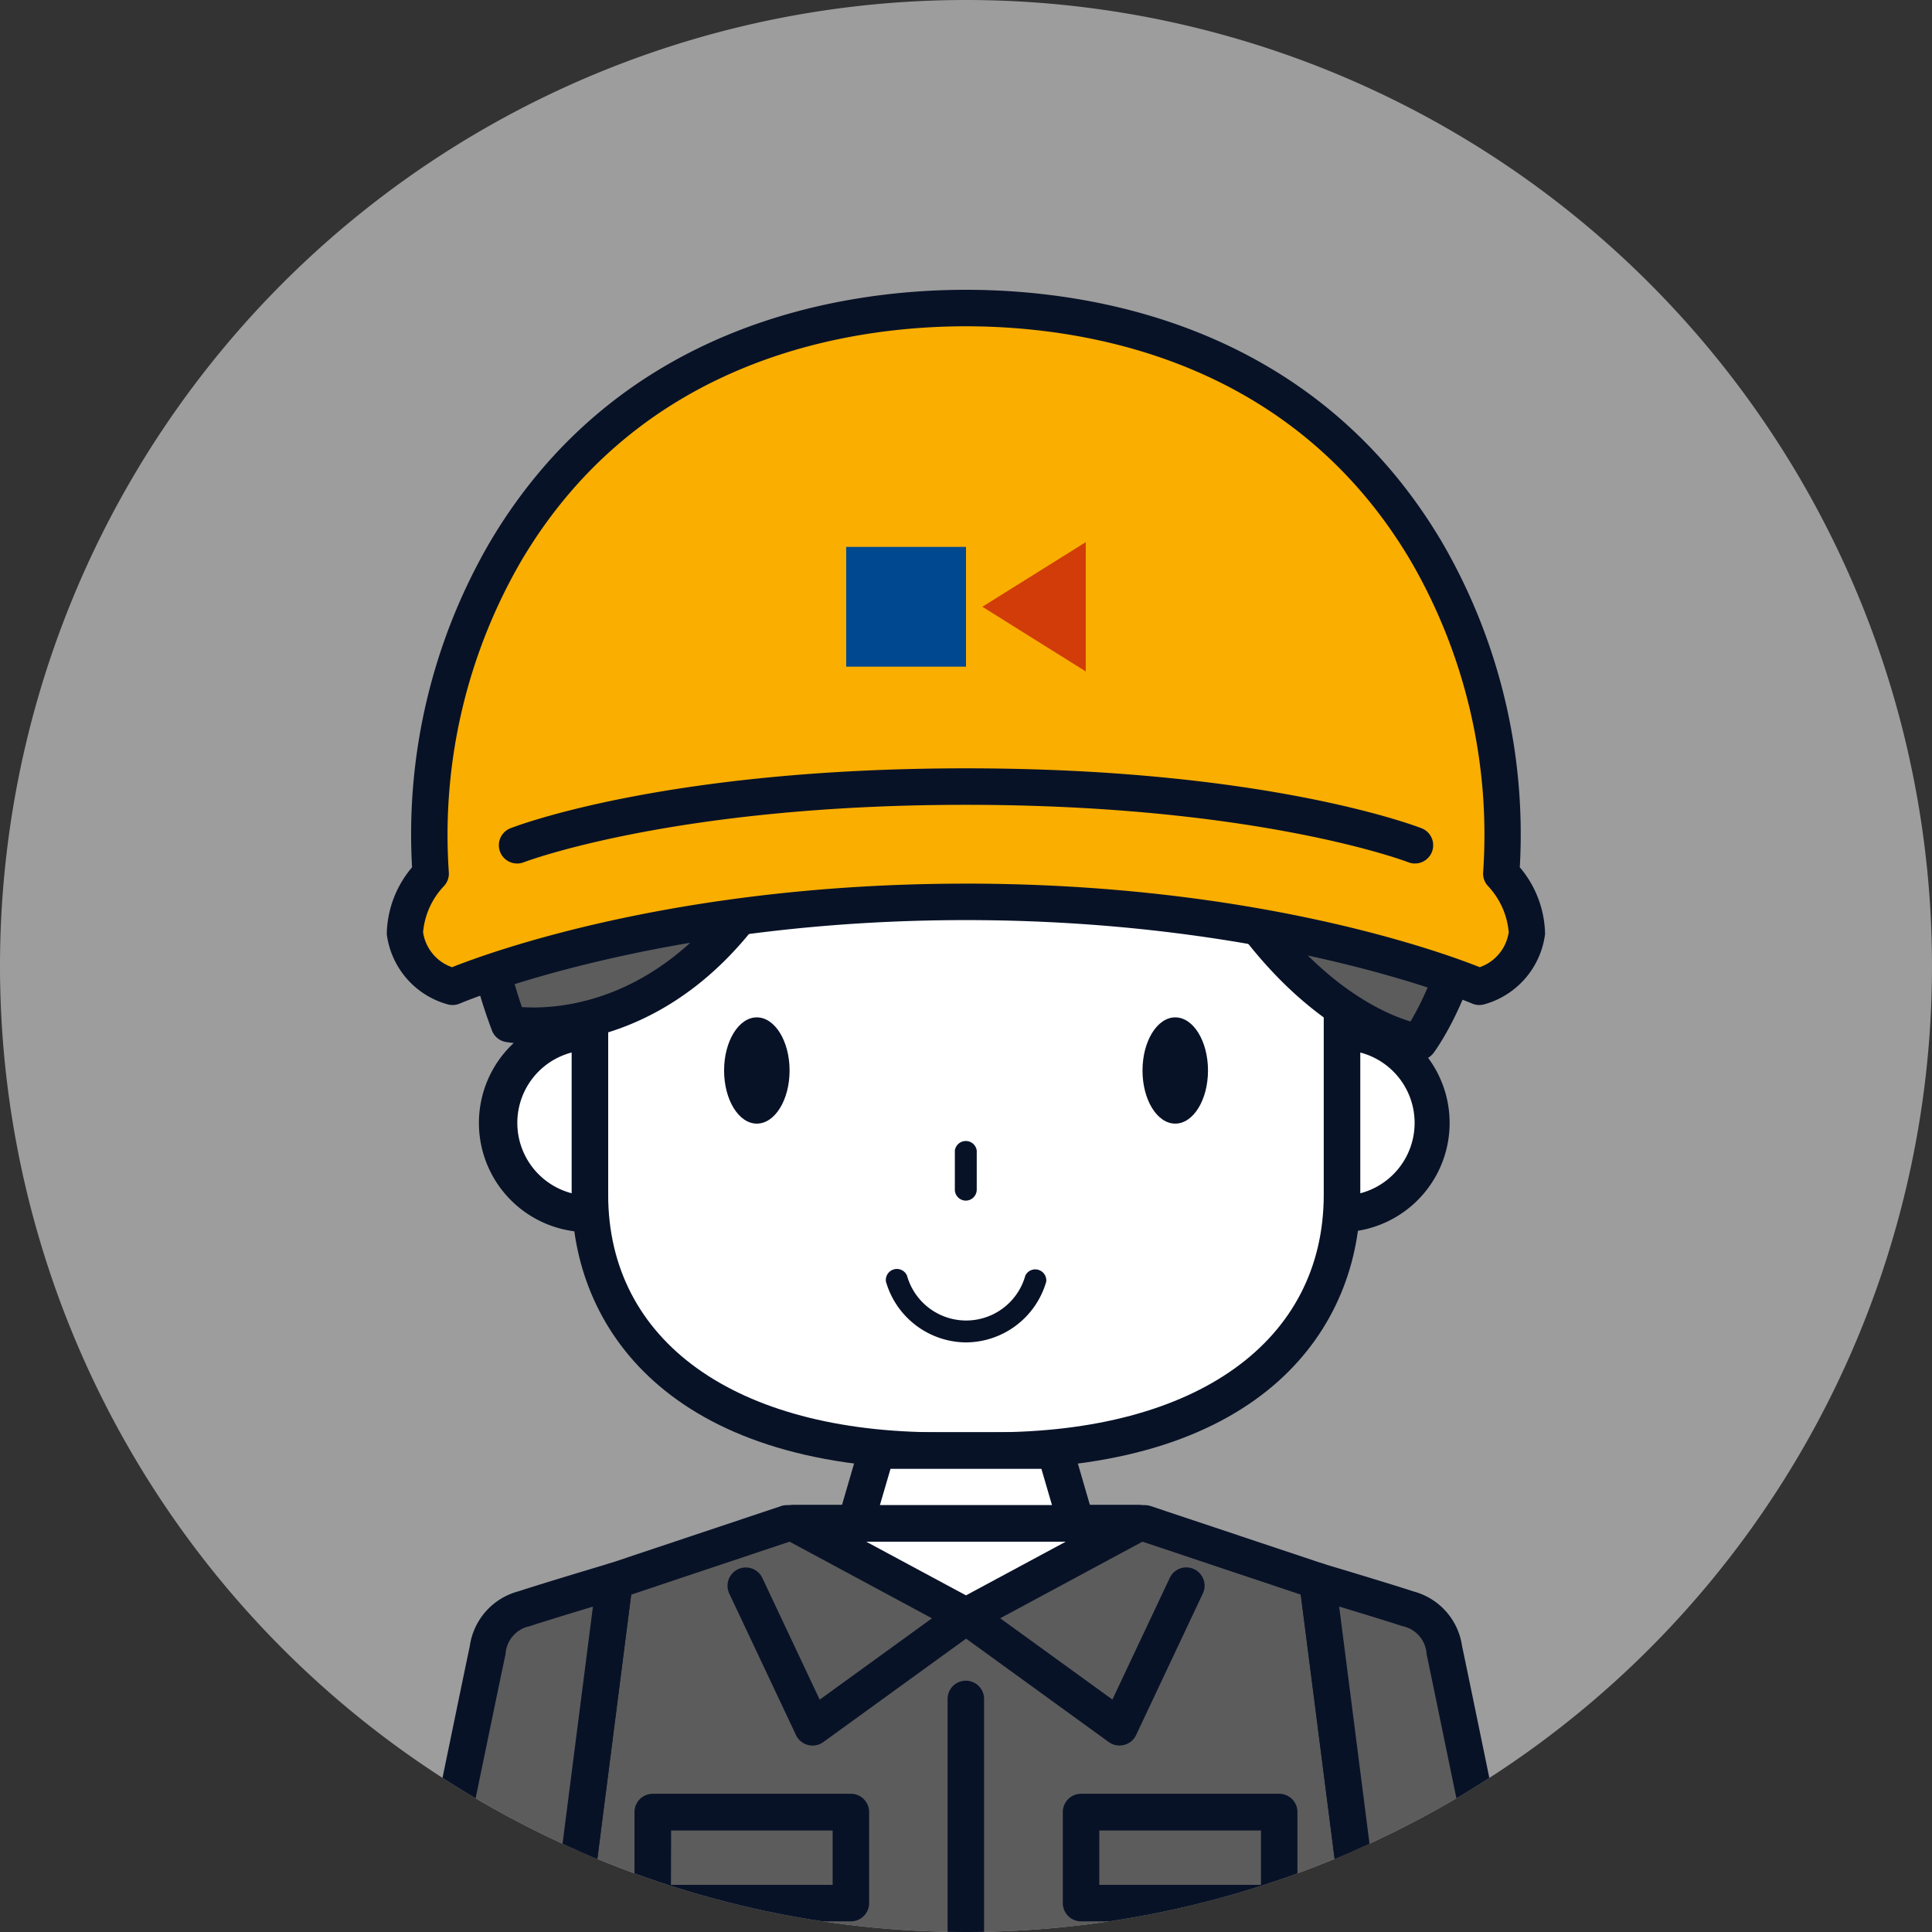 <svg xmlns="http://www.w3.org/2000/svg" xmlns:xlink="http://www.w3.org/1999/xlink" width="70" height="70" viewBox="0 0 70 70">
  <rect x="0" y="0" width="70" height="70" fill="#333333" stroke="none"/>
  <defs>
    <clipPath id="clip-path">
      <circle id="楕円形_104" data-name="楕円形 104" cx="35" cy="35" r="35" transform="translate(0 0)" fill="none"/>
    </clipPath>
    <clipPath id="clip-path-2">
      <path id="パス_4764" data-name="パス 4764" d="M14.053,12V63.138a35,35,0,0,0,45.407,0V12Z" transform="translate(-14.053 -12)" fill="none"/>
    </clipPath>
  </defs>
  <g id="グループ_2063" data-name="グループ 2063" transform="translate(-34 -54)">
    <path id="パス_4650" data-name="パス 4650" d="M35,0A35,35,0,1,1,0,35,35,35,0,0,1,35,0" transform="translate(34 54)" fill="#9d9d9d"/>
    <g id="グループ_821" data-name="グループ 821" transform="translate(34 54)" clip-path="url(#clip-path)">
      <path id="パス_4733" data-name="パス 4733" d="M31.257,63.077l-6.251,2.088L21.929,89.206H53.553L50.476,65.165l-6.251-2.088Z" transform="translate(-2.741 -7.885)" fill="#5c5c5c"/>
    </g>
    <g id="グループ_823" data-name="グループ 823" transform="translate(46.296 64.5)" clip-path="url(#clip-path-2)">
      <path id="パス_4734" data-name="パス 4734" d="M53.458,89.774H21.835a.661.661,0,0,1-.661-.661.676.676,0,0,1,.005-.084l3.077-24.041a.66.66,0,0,1,.446-.543l6.247-2.088a.654.654,0,0,1,.209-.034H44.127a.654.654,0,0,1,.209.034l6.251,2.088a.66.66,0,0,1,.446.543L54.11,89.03a.66.66,0,0,1-.571.739.679.679,0,0,1-.084.005M22.585,88.452H52.707L49.779,65.567l-5.756-1.925H31.271l-5.756,1.925Z" transform="translate(-14.943 -18.29)" fill="#081227"/>
      <path id="パス_4735" data-name="パス 4735" d="M32.861,63.077l6.246,3.362,6.246-3.362Z" transform="translate(-16.404 -18.385)" fill="#fff"/>
      <path id="パス_4736" data-name="パス 4736" d="M39.013,67a.654.654,0,0,1-.313-.08l-6.243-3.361a.661.661,0,0,1,.313-1.243h12.49a.66.66,0,0,1,.313,1.243l-6.246,3.362a.657.657,0,0,1-.314.08M35.39,63.644l3.623,1.949,3.623-1.949Z" transform="translate(-16.31 -18.29)" fill="#081227"/>
      <path id="パス_4737" data-name="パス 4737" d="M43.674,22.863c5.149,0,8.006,2.527,8.006,7.4V46.14c0,5.244-4.25,9.275-12.674,9.275H37.1c-8.424,0-12.674-4.025-12.674-9.275V30.263c0-4.872,2.857-7.4,8.005-7.4Z" transform="translate(-15.35 -13.358)" fill="#fff"/>
      <path id="パス_4738" data-name="パス 4738" d="M38.912,55.98h-1.9c-9.831,0-13.335-5.132-13.335-9.935V30.168c0-5.2,3.078-8.06,8.662-8.06H43.58c5.589,0,8.668,2.862,8.668,8.06V46.045c0,4.8-3.5,9.935-13.336,9.935M32.339,23.43c-4.874,0-7.345,2.267-7.345,6.738V46.045c0,5.312,4.6,8.613,12.013,8.613h1.9c7.41,0,12.014-3.3,12.014-8.613V30.168c0-4.472-2.472-6.737-7.346-6.737Z" transform="translate(-15.255 -13.263)" fill="#081227"/>
      <path id="パス_4739" data-name="パス 4739" d="M23.947,49.325a3.3,3.3,0,0,1-.108-6.593h.108Z" transform="translate(-14.871 -15.841)" fill="#fff"/>
      <path id="パス_4740" data-name="パス 4740" d="M23.861,49.891a3.958,3.958,0,1,1,0-7.915.662.662,0,0,1,.661.661V49.23a.662.662,0,0,1-.661.661M23.2,43.381a2.636,2.636,0,0,0,0,5.1Z" transform="translate(-14.784 -15.747)" fill="#081227"/>
      <path id="パス_4741" data-name="パス 4741" d="M55.573,49.325a3.3,3.3,0,1,0,.108-6.593h-.108Z" transform="translate(-19.243 -15.841)" fill="#fff"/>
      <path id="パス_4742" data-name="パス 4742" d="M55.478,49.891a.662.662,0,0,1-.661-.661V42.637a.662.662,0,0,1,.661-.661,3.958,3.958,0,0,1,.005,7.915Zm.661-6.509v5.1a2.636,2.636,0,0,0,0-5.1" transform="translate(-19.149 -15.747)" fill="#081227"/>
      <path id="パス_4743" data-name="パス 4743" d="M32.356,44.052c0,1.066-.531,1.925-1.187,1.925s-1.186-.863-1.186-1.925.531-1.925,1.186-1.925,1.187.863,1.187,1.925" transform="translate(-16.044 -15.766)" fill="#081227"/>
      <path id="パス_4744" data-name="パス 4744" d="M43.425,62.7l-.769-2.637H36.2L35.429,62.7Z" transform="translate(-16.725 -18.008)" fill="#fff"/>
      <path id="パス_4745" data-name="パス 4745" d="M43.332,63.266H35.337a.661.661,0,0,1-.661-.661.669.669,0,0,1,.026-.185l.769-2.638a.661.661,0,0,1,.634-.476h6.457a.662.662,0,0,1,.634.476l.768,2.638a.66.66,0,0,1-.634.846m-7.114-1.322H42.45l-.383-1.312H36.6Z" transform="translate(-16.631 -17.913)" fill="#081227"/>
      <path id="パス_4746" data-name="パス 4746" d="M39.939,49.4a.4.4,0,0,1-.4-.4V47.587a.4.4,0,0,1,.793,0V49a.4.4,0,0,1-.4.4" transform="translate(-17.239 -16.399)" fill="#081227"/>
      <path id="パス_4747" data-name="パス 4747" d="M47.309,44.052c0,1.066.531,1.925,1.187,1.925s1.186-.863,1.186-1.925-.531-1.925-1.186-1.925-1.187.863-1.187,1.925" transform="translate(-18.21 -15.766)" fill="#081227"/>
      <path id="パス_4748" data-name="パス 4748" d="M33.207,71.358a.662.662,0,0,1-.6-.379L30.188,65.85a.661.661,0,1,1,1.2-.563l2.077,4.407,4.917-3.562a.661.661,0,1,1,.775,1.071l-5.561,4.029a.664.664,0,0,1-.388.126" transform="translate(-16.062 -18.613)" fill="#081227"/>
      <path id="パス_4749" data-name="パス 4749" d="M42.3,28s-8.893-1.405-15.225,1.8l3.588,3.223c-3.883,7.106-9.755,6.037-9.755,6.037a17.651,17.651,0,0,1-.807-9.589,16.321,16.321,0,0,1,8.423-11.441c4.767-2.7,11.238-3.006,14.875-1.245,3.84-.15,9.5,2.763,11.575,9.012,2.866,8.645-1.09,13.92-1.09,13.92s-3.945-.465-7.388-6.547C44.192,29.1,42.3,28,42.3,28" transform="translate(-14.769 -12.461)" fill="#5c5c5c"/>
      <path id="パス_4750" data-name="パス 4750" d="M53.788,40.282a.757.757,0,0,1-.077,0c-.175-.02-4.318-.577-7.885-6.878a15.078,15.078,0,0,0-3.86-4.863c-1.082-.148-8.246-1-13.793,1.346l2.845,2.554a.66.66,0,0,1,.138.809c-4.069,7.44-10.194,6.412-10.456,6.366a.66.66,0,0,1-.486-.386,18.172,18.172,0,0,1-.85-9.98A16.942,16.942,0,0,1,28.105,17.36c4.7-2.661,11.256-3.224,15.337-1.336,4.331-.087,9.975,3.175,12.064,9.468,2.94,8.871-1.019,14.3-1.19,14.525a.661.661,0,0,1-.525.263M37.538,26.928a33.118,33.118,0,0,1,4.773.323.661.661,0,0,1,.228.081c.088.049,2.069,1.236,4.436,5.417,2.6,4.588,5.485,5.819,6.509,6.125.763-1.285,3.073-6,.766-12.963-1.225-3.684-5.415-8.762-10.923-8.559a.644.644,0,0,1-.315-.067c-3.2-1.552-9.412-1.517-14.263,1.225A15.678,15.678,0,0,0,20.657,29.5a17.348,17.348,0,0,0,.63,8.852c1.234.088,5.367-.057,8.446-5.286l-3.195-2.868a.662.662,0,0,1-.05-.934.671.671,0,0,1,.192-.147,24.725,24.725,0,0,1,10.85-2.187" transform="translate(-14.674 -12.364)" fill="#081227"/>
      <path id="パス_4751" data-name="パス 4751" d="M14.808,90.84S19.375,68.6,19.516,67.974a1.745,1.745,0,0,1,1.313-1.5c.989-.323,3.282-1.006,3.282-1.006L20.863,90.839Z" transform="translate(-14.147 -18.683)" fill="#5c5c5c"/>
      <path id="パス_4752" data-name="パス 4752" d="M20.773,91.407H14.714a.662.662,0,0,1-.648-.794c.187-.908,4.57-22.249,4.712-22.878a2.4,2.4,0,0,1,1.757-1.988c.993-.324,3.3-1.012,3.3-1.012a.66.66,0,0,1,.844.717L21.43,90.829a.66.66,0,0,1-.655.577m-5.25-1.322h4.667L23.24,66.3c-.742.224-1.73.525-2.292.709a1.1,1.1,0,0,0-.875,1.019c-.129.552-3.733,18.087-4.549,22.061" transform="translate(-14.053 -18.589)" fill="#081227"/>
      <path id="パス_4753" data-name="パス 4753" d="M63.862,90.84S59.3,68.6,59.154,67.974a1.745,1.745,0,0,0-1.312-1.5c-.989-.323-3.282-1.006-3.282-1.006l3.248,25.375Z" transform="translate(-19.116 -18.683)" fill="#5c5c5c"/>
      <path id="パス_4754" data-name="パス 4754" d="M63.767,91.407H57.708a.66.66,0,0,1-.655-.577L53.8,65.456a.661.661,0,0,1,.844-.717c.094.028,2.314.69,3.3,1.012A2.4,2.4,0,0,1,59.7,67.738c.141.629,4.524,21.969,4.711,22.878a.661.661,0,0,1-.647.794M58.29,90.087h4.667c-.816-3.974-4.42-21.51-4.543-22.061a1.1,1.1,0,0,0-.875-1.019c-.563-.184-1.551-.485-2.293-.709Z" transform="translate(-19.021 -18.589)" fill="#081227"/>
      <path id="パス_4755" data-name="パス 4755" d="M39.583,55.2a3.043,3.043,0,0,1-2.9-2.2.4.4,0,0,1,.762-.221,2.226,2.226,0,0,0,4.288,0A.4.4,0,0,1,42.49,53a3.045,3.045,0,0,1-2.908,2.2" transform="translate(-16.879 -17.062)" fill="#081227"/>
      <path id="パス_4756" data-name="パス 4756" d="M45.467,71.357a.664.664,0,0,1-.388-.126L39.518,67.2a.661.661,0,0,1,.775-1.071l4.917,3.562,2.078-4.407a.661.661,0,1,1,1.2.563l-2.418,5.128a.658.658,0,0,1-.6.38" transform="translate(-17.202 -18.613)" fill="#081227"/>
      <path id="パス_4757" data-name="パス 4757" d="M34.114,78.9h-7.18a.662.662,0,0,1-.661-.661v-3.3a.662.662,0,0,1,.661-.661h7.179a.661.661,0,0,1,.661.661v3.3a.661.661,0,0,1-.661.661m-6.519-1.322h5.858V75.608H27.6Z" transform="translate(-15.58 -19.786)" fill="#081227"/>
      <path id="パス_4758" data-name="パス 4758" d="M56.494,33.244a20.485,20.485,0,0,0-2.7-11.638c-4.1-6.97-11.056-8.851-16.7-8.851S24.5,14.636,20.4,21.6a20.485,20.485,0,0,0-2.7,11.637,3.491,3.491,0,0,0-.931,2.158c.074,1.467,1.726,1.943,1.726,1.943s7.106-3.076,18.6-3.076,18.6,3.076,18.6,3.076,1.653-.479,1.726-1.945a3.5,3.5,0,0,0-.931-2.158" transform="translate(-14.392 -12.094)" fill="#f9ae00"/>
      <path id="パス_4759" data-name="パス 4759" d="M55.6,37.914a.662.662,0,0,1-.262-.054c-.07-.031-7.135-3.023-18.341-3.023S18.731,37.83,18.662,37.86a.666.666,0,0,1-.447.028,3.039,3.039,0,0,1-2.2-2.547,3.84,3.84,0,0,1,.917-2.418,21.048,21.048,0,0,1,2.8-11.748C24.434,13.192,32.57,12,37,12s12.567,1.192,17.267,9.175a21.05,21.05,0,0,1,2.8,11.748,3.839,3.839,0,0,1,.916,2.418,3.041,3.041,0,0,1-2.2,2.547.663.663,0,0,1-.185.026M37,33.515c10.447,0,17.238,2.479,18.616,3.028a1.586,1.586,0,0,0,1.05-1.269,2.8,2.8,0,0,0-.752-1.672.657.657,0,0,1-.175-.493,19.765,19.765,0,0,0-2.61-11.263C48.763,14.43,41.151,13.322,37,13.322S25.239,14.43,20.874,21.846a19.779,19.779,0,0,0-2.61,11.263.657.657,0,0,1-.175.493,2.782,2.782,0,0,0-.758,1.673,1.587,1.587,0,0,0,1.05,1.269c1.379-.549,8.168-3.028,18.615-3.028" transform="translate(-14.298 -12)" fill="#081227"/>
      <path id="パス_4760" data-name="パス 4760" d="M21.319,35.263a.661.661,0,0,1-.241-1.277c.226-.088,5.662-2.171,16.505-2.171S53.858,33.9,54.088,33.986a.661.661,0,0,1-.481,1.232c-.053-.022-5.464-2.081-16.024-2.081S21.611,35.2,21.558,35.219a.681.681,0,0,1-.24.045" transform="translate(-14.878 -14.477)" fill="#081227"/>
      <path id="パス_4761" data-name="パス 4761" d="M51.851,78.9h-7.18a.662.662,0,0,1-.661-.661v-3.3a.662.662,0,0,1,.661-.661H51.85a.662.662,0,0,1,.661.661v3.3a.662.662,0,0,1-.661.661m-6.519-1.322h5.858V75.608H45.332Z" transform="translate(-17.798 -19.786)" fill="#081227"/>
      <path id="パス_4762" data-name="パス 4762" d="M39.9,86.816a.662.662,0,0,1-.661-.661v-15.9a.661.661,0,0,1,1.322,0v15.9a.662.662,0,0,1-.661.661" transform="translate(-17.202 -19.199)" fill="#081227"/>
      <path id="パス_4763" data-name="パス 4763" d="M44.424,22.449v4.684L40.678,24.79Z" transform="translate(-17.381 -13.306)" fill="#d23c08"/>
      <rect id="長方形_428" data-name="長方形 428" width="4.341" height="4.341" transform="translate(18.363 9.314)" fill="#004890"/>
    </g>
  </g>
</svg>
